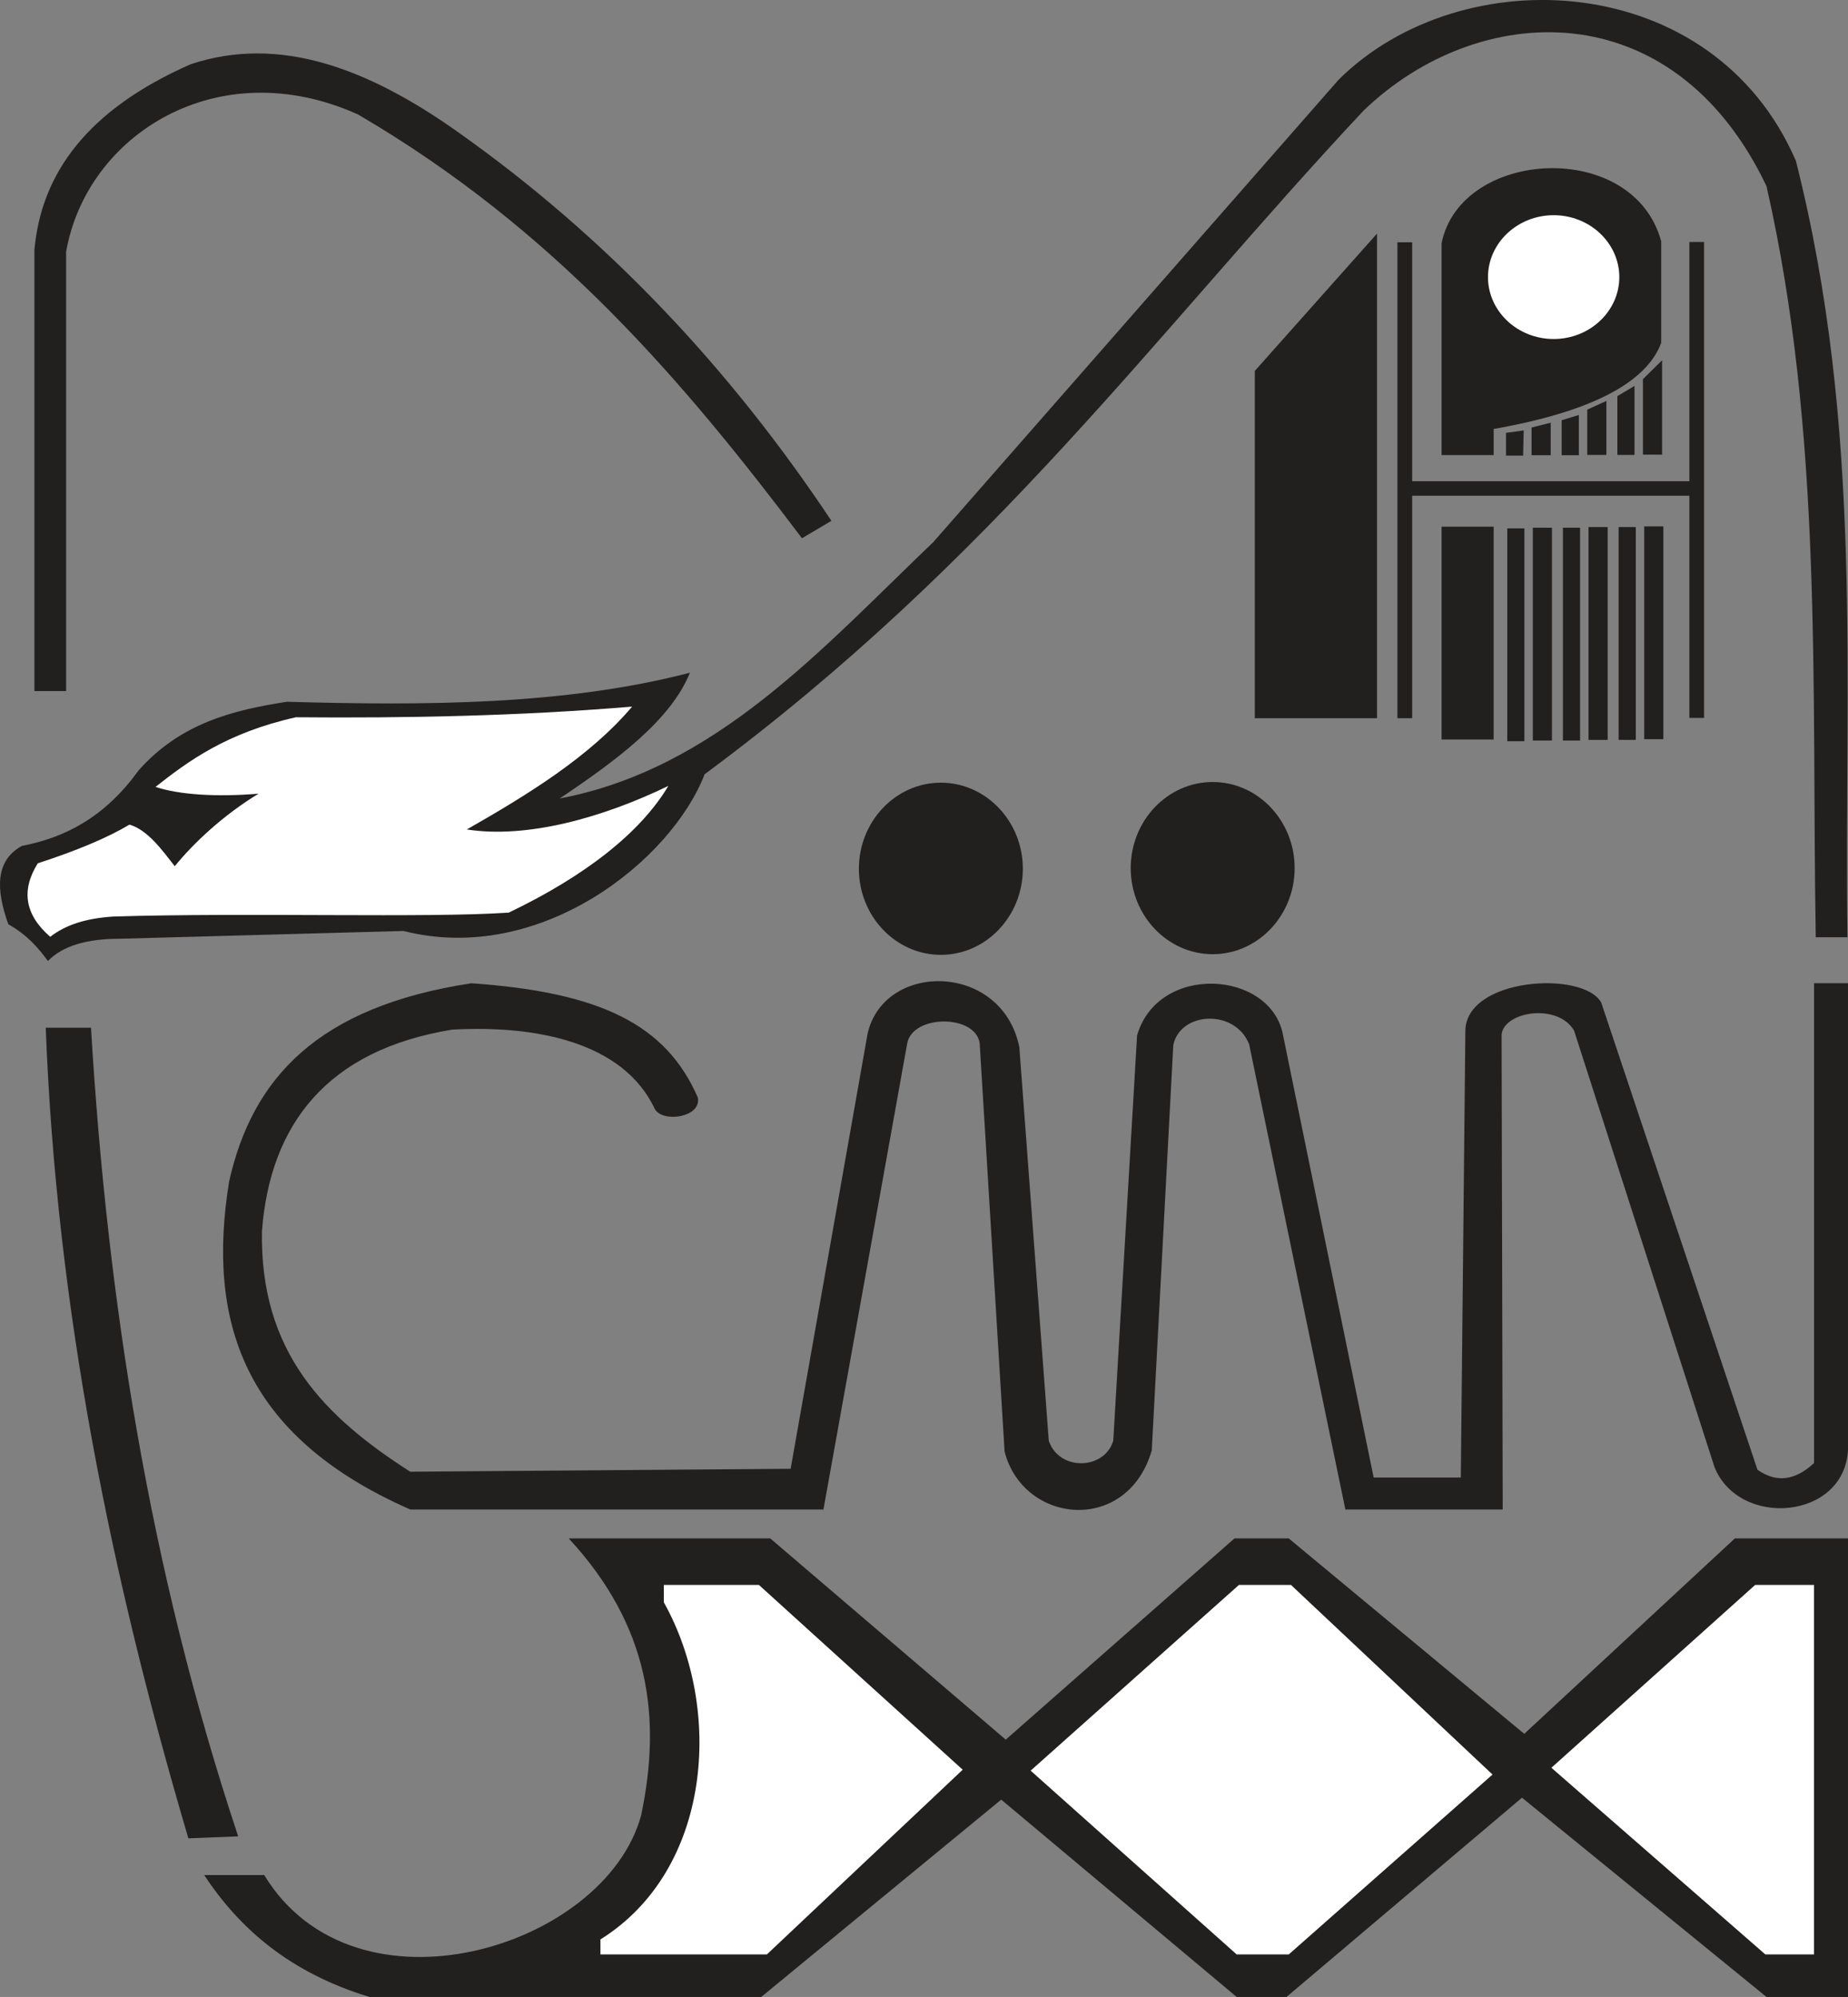 <svg xmlns="http://www.w3.org/2000/svg" xmlns:xlink="http://www.w3.org/1999/xlink" width="289.31pt" height="312.68pt" viewBox="0 0 289.31 312.68"><rect x="0" y="0" width="289.31" height="312.68" fill="#808080" stroke="none"/><defs><clipPath id="clip1"><path d="M 0 0 L 289.309 0 L 289.309 151 L 0 151 Z M 0 0 "></path></clipPath><clipPath id="clip2"><path d="M 34 153 L 289.309 153 L 289.309 237 L 34 237 Z M 34 153 "></path></clipPath><clipPath id="clip3"><path d="M 31 240 L 289.309 240 L 289.309 312.68 L 31 312.68 Z M 31 240 "></path></clipPath></defs><g id="surface1"><g clip-path="url(#clip1)" clip-rule="nonzero"><path style=" stroke:none;fill-rule:evenodd;fill:rgb(13.3%,12.199%,12.199%);fill-opacity:1;" d="M 7.508 150.473 C 5.977 148.402 4.266 146.387 1.305 144.719 C -0.672 139.215 -0.73 134.727 3.434 132.449 C 10.137 131.164 16.398 127.984 21.688 120.637 C 28.238 113.25 36.453 111.188 44.906 109.883 C 66.828 110.496 88.449 110.402 108.004 105.336 C 105.062 112.664 96.727 118.922 87.617 125.027 C 112.051 120.387 128.543 101.684 146.109 84.883 C 167.258 60.754 188.406 36.617 209.562 12.484 C 228.859 -6.688 268.234 -4.789 281.16 25.211 C 291.789 67.297 288.672 106.395 289.223 146.754 L 284.262 146.754 C 283.59 107.68 285.441 68.223 276.551 29.145 C 261.898 -1.605 231.297 0.113 213.457 17.332 C 180.891 52.117 155.77 87.551 110.309 121.234 C 105.113 134.727 84.566 151.203 63.164 145.77 C 48.395 146.176 33.625 146.578 18.855 146.984 C 13.699 146.973 9.828 148.062 7.508 150.473 "></path></g><path style=" stroke:none;fill-rule:evenodd;fill:rgb(100%,100%,100%);fill-opacity:1;" d="M 7.867 146.688 C 3.906 143.254 3.258 139.418 5.914 135.176 C 12.117 133.156 16.902 131.137 20.27 129.117 C 23.168 129.973 25.41 133.156 27.359 135.629 C 30.312 131.996 34.98 127.609 40.477 124.273 C 33.855 124.828 27.949 124.426 24.348 123.211 C 29.473 119.168 35.496 114.727 46.324 112.309 C 63.867 112.461 81.414 112.105 98.961 110.641 C 92.344 118.473 82.539 124.48 73.086 129.875 C 82.48 131.34 94.293 128.059 104.633 123.059 C 100.258 130.395 91.574 137.184 79.645 142.898 C 66.656 143.77 39.18 142.855 17.789 143.508 C 13.535 143.762 10.223 144.82 7.867 146.688 "></path><path style=" stroke:none;fill-rule:evenodd;fill:rgb(13.3%,12.199%,12.199%);fill-opacity:1;" d="M 5.387 108.207 L 5.387 39.141 C 6.449 27.18 13.656 17.184 29.844 10.062 C 43.785 5.414 57.727 10.77 71.672 20.664 C 95.066 37.211 114.324 57.738 130.16 81.551 L 125.551 84.277 C 107.02 59.734 86.941 35.996 56.074 17.938 C 34.094 7.992 13.535 21.121 10.348 39.445 L 10.348 108.207 "></path><g clip-path="url(#clip2)" clip-rule="nonzero"><path style=" stroke:none;fill-rule:evenodd;fill:rgb(13.3%,12.199%,12.199%);fill-opacity:1;" d="M 109.238 171.828 C 104.254 160.418 94.031 155.371 73.797 153.957 C 49.734 157.617 39.488 168.828 35.867 185.004 C 32.352 206.742 37.969 224.816 64.227 236.352 L 128.914 236.352 L 142.031 163.348 C 142.914 158.805 152.719 158.805 153.371 163.348 L 157.27 227.266 C 160.164 238.641 176.434 240.332 180.312 227.113 L 183.68 163.652 C 184.742 158.402 193.309 157.895 195.555 163.5 L 210.621 236.352 L 235.254 236.352 L 235.078 161.977 C 235.492 158.344 243.879 157.027 246.426 161.371 L 268.398 229.68 C 272.211 239.32 288.809 238.012 289.312 226.953 L 289.312 153.949 L 283.996 153.949 L 283.996 229.074 C 281.043 231.848 278.086 232.203 275.137 230.133 L 250.676 156.977 C 247.84 151.906 229.348 153.066 229.406 161.52 L 228.695 231.348 L 215.051 231.348 L 200.875 162.129 C 199.039 151.93 181.316 150.723 178.012 162.129 L 174.285 225.59 C 172.93 230.133 165.84 230.434 164.188 225.59 L 159.578 163.945 C 156.859 150.645 138.43 150.492 135.828 161.824 L 123.777 229.98 L 64.227 230.438 C 50.879 221.895 40.645 211.77 41.012 192.723 C 42.309 175.957 51.289 164.398 70.785 161.219 C 83.883 160.484 97.582 163.148 102.512 173.641 C 103.754 175.863 109.895 174.957 109.238 171.828 "></path></g><g clip-path="url(#clip3)" clip-rule="nonzero"><path style=" stroke:none;fill-rule:evenodd;fill:rgb(13.3%,12.199%,12.199%);fill-opacity:1;" d="M 31.973 293.594 C 37.594 302.152 45.602 308.965 57.848 312.68 L 119.172 312.68 L 156.742 281.781 L 193.605 312.68 L 201.406 312.68 L 238.27 281.48 L 276.551 312.68 L 289.312 312.68 L 289.312 240.887 L 271.59 240.887 L 238.625 271.48 L 201.762 240.887 L 193.254 240.887 L 157.453 272.391 L 120.59 240.887 L 89.039 240.887 C 101.754 254.637 103.566 268.945 100.383 284.203 C 94.77 305.035 55.605 317.023 41.363 293.594 "></path></g><path style=" stroke:none;fill-rule:evenodd;fill:rgb(100%,100%,100%);fill-opacity:1;" d="M 242.875 276.793 L 274.777 248.164 L 283.992 248.164 L 283.992 306.023 L 276.371 306.023 "></path><path style=" stroke:none;fill-rule:evenodd;fill:rgb(100%,100%,100%);fill-opacity:1;" d="M 161.348 277.246 L 193.957 248.168 L 202.109 248.168 L 233.66 277.855 L 201.758 306.023 L 193.605 306.023 "></path><path style=" stroke:none;fill-rule:evenodd;fill:rgb(100%,100%,100%);fill-opacity:1;" d="M 94 306.023 L 94 303.672 C 111.422 292.793 113.289 267.648 103.926 250.891 L 103.926 248.168 L 118.812 248.168 L 150.715 277.098 L 120.055 306.023 "></path><path style=" stroke:none;fill-rule:evenodd;fill:rgb(13.3%,12.199%,12.199%);fill-opacity:1;" d="M 7.16 160.914 C 8.836 205.012 17.414 246.969 29.492 287.844 L 37.289 287.535 C 23.402 245.77 16.785 203.484 14.246 160.914 "></path><path style=" stroke:none;fill-rule:evenodd;fill:rgb(13.3%,12.199%,12.199%);fill-opacity:1;" d="M 196.441 58.082 L 215.578 36.574 L 215.578 112.457 L 196.441 112.457 Z M 196.441 58.082 "></path><path style=" stroke:none;fill-rule:evenodd;fill:rgb(13.3%,12.199%,12.199%);fill-opacity:1;" d="M 218.77 112.457 L 221.078 112.457 L 221.078 37.938 L 218.77 37.938 Z M 218.77 112.457 "></path><path style=" stroke:none;fill-rule:evenodd;fill:rgb(13.3%,12.199%,12.199%);fill-opacity:1;" d="M 264.477 112.41 L 266.781 112.41 L 266.781 37.891 L 264.477 37.891 Z M 264.477 112.41 "></path><path style=" stroke:none;fill-rule:evenodd;fill:rgb(13.3%,12.199%,12.199%);fill-opacity:1;" d="M 219.477 77.621 L 265.559 77.621 L 265.559 75.348 L 219.477 75.348 Z M 219.477 77.621 "></path><path style=" stroke:none;fill-rule:evenodd;fill:rgb(13.3%,12.199%,12.199%);fill-opacity:1;" d="M 225.684 115.789 L 233.836 115.789 L 233.836 82.469 L 225.684 82.469 Z M 225.684 115.789 "></path><path style=" stroke:none;fill-rule:evenodd;fill:rgb(13.3%,12.199%,12.199%);fill-opacity:1;" d="M 257.406 115.742 L 260.402 115.742 L 260.402 82.422 L 257.406 82.422 Z M 257.406 115.742 "></path><path style=" stroke:none;fill-rule:evenodd;fill:rgb(13.3%,12.199%,12.199%);fill-opacity:1;" d="M 257.207 59.367 L 260.203 56.414 L 260.203 71.184 L 257.207 71.184 Z M 257.207 59.367 "></path><path style=" stroke:none;fill-rule:evenodd;fill:rgb(13.3%,12.199%,12.199%);fill-opacity:1;" d="M 248.684 115.852 L 251.684 115.852 L 251.684 82.527 L 248.684 82.527 Z M 248.684 115.852 "></path><path style=" stroke:none;fill-rule:evenodd;fill:rgb(13.3%,12.199%,12.199%);fill-opacity:1;" d="M 248.488 64.141 L 251.484 62.777 L 251.484 71.234 L 248.488 71.234 Z M 248.488 64.141 "></path><path style=" stroke:none;fill-rule:evenodd;fill:rgb(13.3%,12.199%,12.199%);fill-opacity:1;" d="M 239.969 115.953 L 242.961 115.953 L 242.961 82.633 L 239.969 82.633 Z M 239.969 115.953 "></path><path style=" stroke:none;fill-rule:evenodd;fill:rgb(13.3%,12.199%,12.199%);fill-opacity:1;" d="M 239.77 66.945 L 242.766 66.184 L 242.766 71.281 L 239.77 71.281 Z M 239.77 66.945 "></path><path style=" stroke:none;fill-rule:evenodd;fill:rgb(13.3%,12.199%,12.199%);fill-opacity:1;" d="M 253.398 115.852 L 256.086 115.852 L 256.086 82.527 L 253.398 82.527 Z M 253.398 115.852 "></path><path style=" stroke:none;fill-rule:evenodd;fill:rgb(13.3%,12.199%,12.199%);fill-opacity:1;" d="M 255.887 60.43 L 253.203 62.02 L 253.203 71.234 L 255.887 71.234 Z M 255.887 60.43 "></path><path style=" stroke:none;fill-rule:evenodd;fill:rgb(13.3%,12.199%,12.199%);fill-opacity:1;" d="M 244.68 115.953 L 247.367 115.953 L 247.367 82.633 L 244.68 82.633 Z M 244.68 115.953 "></path><path style=" stroke:none;fill-rule:evenodd;fill:rgb(13.3%,12.199%,12.199%);fill-opacity:1;" d="M 247.172 64.973 L 244.484 65.805 L 244.484 71.281 L 247.172 71.281 Z M 247.172 64.973 "></path><path style=" stroke:none;fill-rule:evenodd;fill:rgb(13.3%,12.199%,12.199%);fill-opacity:1;" d="M 235.965 116.059 L 238.648 116.059 L 238.648 82.734 L 235.965 82.734 Z M 235.965 116.059 "></path><path style=" stroke:none;fill-rule:evenodd;fill:rgb(13.3%,12.199%,12.199%);fill-opacity:1;" d="M 238.539 67.395 L 235.77 67.777 L 235.77 71.336 L 238.449 71.336 Z M 238.539 67.395 "></path><path style=" stroke:none;fill-rule:evenodd;fill:rgb(13.3%,12.199%,12.199%);fill-opacity:1;" d="M 225.684 71.258 L 225.684 38.09 C 228.668 23.258 255.695 21.695 260.066 37.785 L 260.066 53.688 C 257.703 60 248.957 64.496 233.84 67.168 L 233.84 71.258 "></path><path style=" stroke:none;fill-rule:evenodd;fill:rgb(100%,100%,100%);fill-opacity:1;" d="M 243.23 53.082 C 248.891 53.082 253.508 48.727 253.508 43.391 C 253.508 38.051 248.891 33.695 243.23 33.695 C 237.566 33.695 232.949 38.051 232.949 43.391 C 232.949 48.727 237.566 53.082 243.23 53.082 "></path><path style=" stroke:none;fill-rule:evenodd;fill:rgb(13.3%,12.199%,12.199%);fill-opacity:1;" d="M 189.848 149.406 C 196.918 149.406 202.68 143.352 202.68 135.926 C 202.68 128.5 196.918 122.445 189.848 122.445 C 182.781 122.445 177.016 128.5 177.016 135.926 C 177.016 143.352 182.781 149.406 189.848 149.406 "></path><path style=" stroke:none;fill-rule:evenodd;fill:rgb(13.3%,12.199%,12.199%);fill-opacity:1;" d="M 147.293 149.508 C 154.363 149.508 160.129 143.453 160.129 136.031 C 160.129 128.605 154.363 122.551 147.293 122.551 C 140.227 122.551 134.461 128.605 134.461 136.031 C 134.461 143.453 140.227 149.508 147.293 149.508 "></path></g></svg>